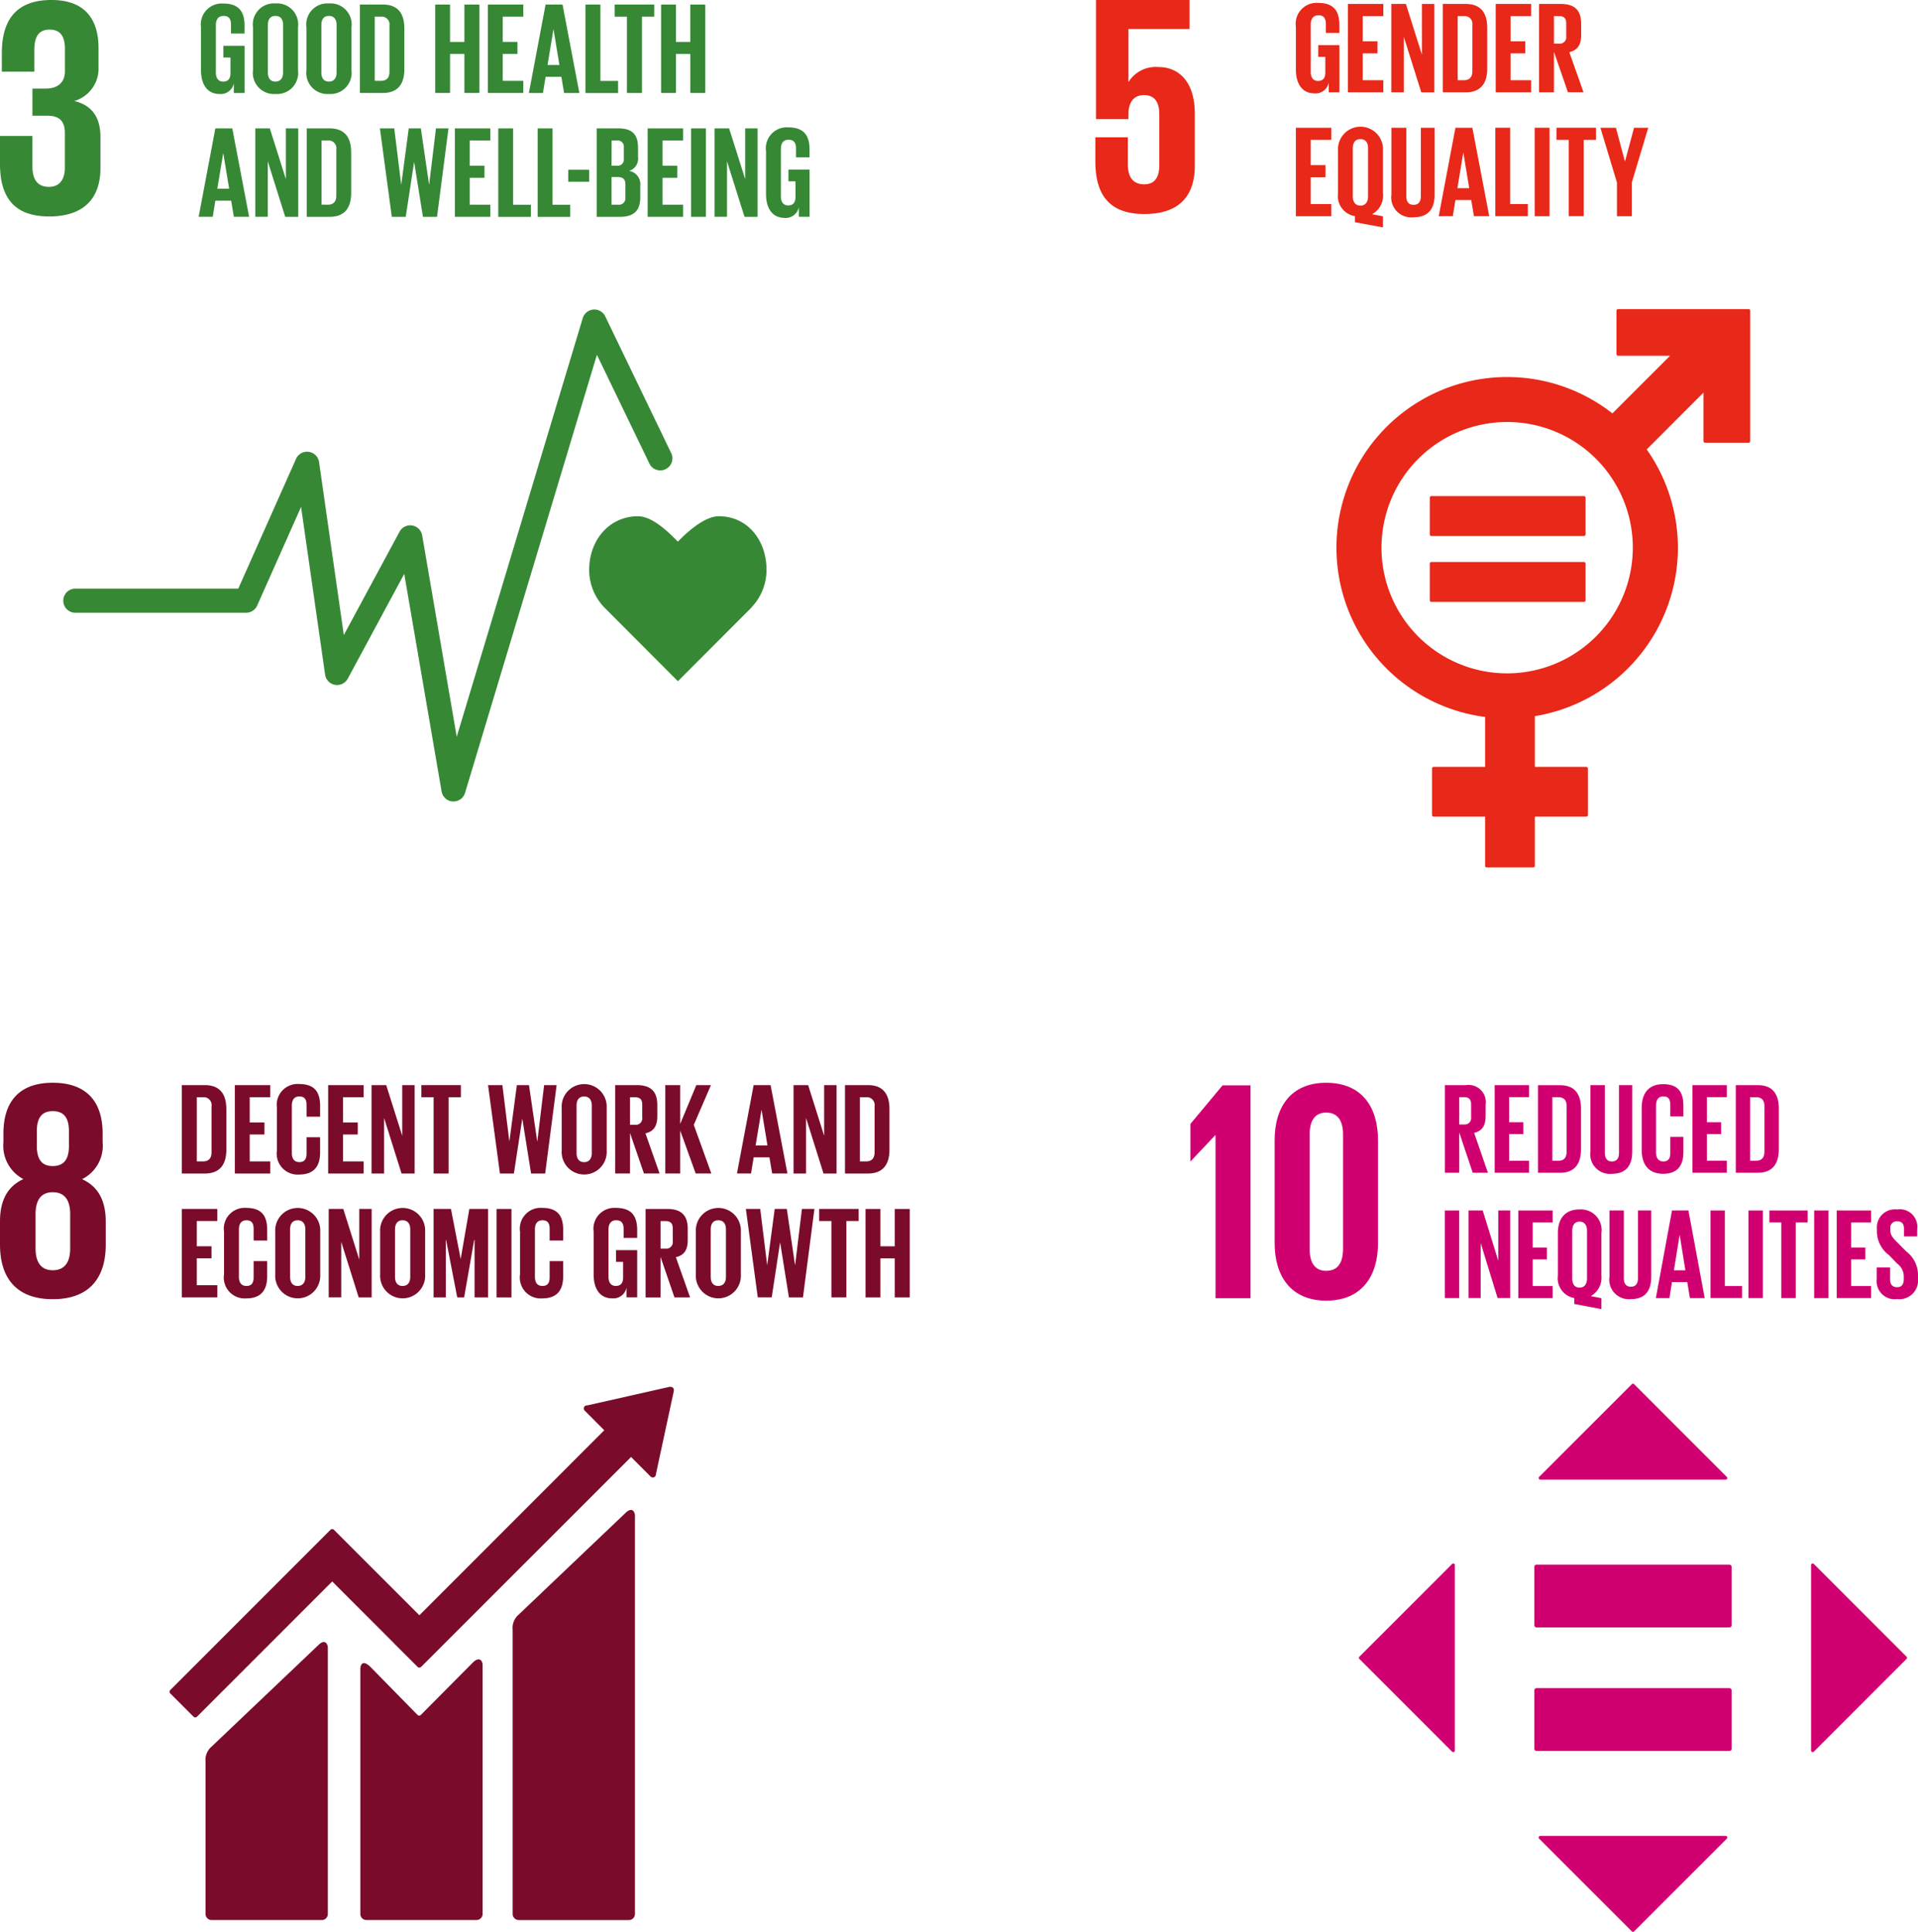 <svg xmlns="http://www.w3.org/2000/svg" width="190" height="191.354" viewBox="0 0 190 191.354">
  <g id="Group_150417" data-name="Group 150417" transform="translate(-128 -4874.751)">
    <g id="Group_150312" data-name="Group 150312" transform="translate(0 -203.25)">
      <path id="Path_27118" data-name="Path 27118" d="M80.591,9.2H67.68a.166.166,0,0,0-.166.163v4.294a.166.166,0,0,0,.166.163h5.143L67.114,19.53A16.907,16.907,0,1,0,54.5,49.6v4.943H49.408a.167.167,0,0,0-.166.166v4.6a.162.162,0,0,0,.166.163H54.5v4.87a.163.163,0,0,0,.163.163h4.6a.166.166,0,0,0,.166-.163v-4.87h5.09a.162.162,0,0,0,.166-.163v-4.6a.167.167,0,0,0-.166-.166h-5.09V49.518A16.9,16.9,0,0,0,70.509,23.1l5.625-5.629v4.8a.164.164,0,0,0,.166.163h4.291a.165.165,0,0,0,.17-.163V9.361a.167.167,0,0,0-.17-.163M56.685,45.281A12.449,12.449,0,1,1,69.134,32.832,12.464,12.464,0,0,1,56.685,45.281" transform="translate(220.616 5099.418)" fill="#e82819"/>
      <path id="Path_27119" data-name="Path 27119" d="M57.816,14.763h-15.1a.159.159,0,0,0-.166.146v3.658a.16.16,0,0,0,.166.15h15.1a.158.158,0,0,0,.166-.15V14.909a.157.157,0,0,0-.166-.146" transform="translate(227.087 5112.377)" fill="#e82819"/>
      <path id="Path_27120" data-name="Path 27120" d="M57.816,16.724h-15.1a.162.162,0,0,0-.166.153v3.655a.157.157,0,0,0,.166.146h15.1a.155.155,0,0,0,.166-.146V16.877a.16.16,0,0,0-.166-.153" transform="translate(227.087 5116.943)" fill="#e82819"/>
      <path id="Path_27121" data-name="Path 27121" d="M38.872,6.642a3.175,3.175,0,0,0-2.966,1.451h-.03V2.874h6.055V0H32.664V11.8h3.212v-.466c0-1.235.556-1.914,1.541-1.914,1.085,0,1.518.742,1.518,1.887v5.066c0,1.112-.4,1.884-1.485,1.884-1.2,0-1.634-.8-1.634-2.037V13.6H32.6v2.377c0,3.186,1.268,5.223,4.853,5.223,3.552,0,5-1.884,5-4.787V11.275c0-3.305-1.7-4.634-3.582-4.634" transform="translate(203.907 5078)" fill="#e82819"/>
      <path id="Path_27122" data-name="Path 27122" d="M40.786,4.271h2.09V8.945H41.818V7.993A1.325,1.325,0,0,1,40.41,9.048c-1.265,0-1.844-1.005-1.844-2.363V2.45A2.073,2.073,0,0,1,40.773.087c1.628,0,2.1.9,2.1,2.194v.776H41.535V2.167c0-.546-.206-.855-.736-.855s-.762.376-.762.905v4.7c0,.526.22.9.722.9.479,0,.722-.273.722-.839V5.433h-.7Z" transform="translate(217.807 5078.201)" fill="#e82819"/>
      <path id="Path_27123" data-name="Path 27123" d="M40.113.118h3.512v1.2h-2.04v2.5h1.461V5.011H41.585V7.674h2.04v1.2H40.113Z" transform="translate(221.41 5078.273)" fill="#e82819"/>
      <path id="Path_27124" data-name="Path 27124" d="M42.644,3.373v5.5H41.406V.118H42.85l1.588,5.026V.118h1.228V8.876H44.375Z" transform="translate(224.42 5078.273)" fill="#e82819"/>
      <path id="Path_27125" data-name="Path 27125" d="M47.341,2.468V6.522c0,1.345-.553,2.353-2.13,2.353H42.937V.118H45.21c1.578,0,2.13,1,2.13,2.35m-2.31,5.206c.606,0,.839-.363.839-.889V2.2a.768.768,0,0,0-.839-.879h-.619V7.674Z" transform="translate(227.986 5078.273)" fill="#e82819"/>
      <path id="Path_27126" data-name="Path 27126" d="M44.512.118h3.512v1.2h-2.04v2.5h1.461V5.011H45.983V7.674h2.04v1.2H44.512Z" transform="translate(231.654 5078.273)" fill="#e82819"/>
      <path id="Path_27127" data-name="Path 27127" d="M47.275,4.858V8.872H45.8V.118h2.144c1.485,0,2.027.736,2.027,1.964V3.2c0,.945-.336,1.5-1.175,1.691l1.408,3.978H48.66Zm0-3.538V4.046h.493a.638.638,0,0,0,.722-.726V2.029c0-.476-.22-.709-.722-.709Z" transform="translate(234.662 5078.273)" fill="#e82819"/>
      <path id="Path_27128" data-name="Path 27128" d="M38.565,3.8h3.512V5h-2.04v2.5H41.5V8.7H40.037v2.663h2.04v1.2H38.565Z" transform="translate(217.806 5086.855)" fill="#e82819"/>
      <path id="Path_27129" data-name="Path 27129" d="M41.5,13.229v-.6a2.013,2.013,0,0,1-1.678-2.26V6.135a2.231,2.231,0,1,1,4.454,0v4.237a2.1,2.1,0,0,1-1.085,2.067l1.085.206v1.1Zm1.3-2.546V5.906c0-.533-.233-.905-.762-.905s-.749.373-.749.905v4.777c0,.516.233.905.749.905s.762-.389.762-.905" transform="translate(220.725 5086.781)" fill="#e82819"/>
      <path id="Path_27130" data-name="Path 27130" d="M45.686,3.8V10.43c0,1.355-.583,2.234-2.08,2.234a1.976,1.976,0,0,1-2.2-2.234V3.8h1.475V10.57c0,.516.206.865.722.865s.722-.35.722-.865V3.8Z" transform="translate(224.428 5086.855)" fill="#e82819"/>
      <path id="Path_27131" data-name="Path 27131" d="M42.817,12.561,44.471,3.8h1.678l1.668,8.758H46.305l-.27-1.6H44.471l-.26,1.6Zm1.847-2.776h1.175l-.583-3.512h-.01Z" transform="translate(227.706 5086.855)" fill="#e82819"/>
      <path id="Path_27132" data-name="Path 27132" d="M44.5,3.8v8.758h3.225v-1.2H45.972V3.8Z" transform="translate(231.628 5086.855)" fill="#e82819"/>
      <rect id="Rectangle_75238" data-name="Rectangle 75238" width="1.471" height="8.761" transform="translate(280.027 5090.656)" fill="#e82819"/>
      <path id="Path_27133" data-name="Path 27133" d="M46.32,3.8h3.915V5H49.02v7.556H47.532V5H46.32Z" transform="translate(235.865 5086.855)" fill="#e82819"/>
      <path id="Path_27134" data-name="Path 27134" d="M50.74,9.229v3.332H49.269V9.229L47.628,3.8h1.538l.889,3.322h.013L50.96,3.8h1.408Z" transform="translate(238.91 5086.855)" fill="#e82819"/>
      <path id="Path_27135" data-name="Path 27135" d="M35.1,20.66c0-2.923-1.877-5.3-4.717-5.3-1.421,0-3.136,1.558-4.064,2.516-.932-.959-2.53-2.516-3.954-2.516-2.839,0-4.83,2.37-4.83,5.293A5.351,5.351,0,0,0,19.042,24.4l7.28,7.3L33.6,24.411l-.007-.007A5.357,5.357,0,0,0,35.1,20.66" transform="translate(168.831 5113.777)" fill="#368835"/>
      <path id="Path_27136" data-name="Path 27136" d="M40.539,57.941l-.073,0a1.191,1.191,0,0,1-1.105-.989L35.659,35.4l-5.6,10.389a1.2,1.2,0,0,1-2.237-.4L25.44,28.766l-4.351,9.776A1.2,1.2,0,0,1,20,39.251H3.078a1.195,1.195,0,0,1,0-2.39H19.219L24.944,24a1.2,1.2,0,0,1,2.277.316l2.453,17.143L35.2,31.215a1.2,1.2,0,0,1,2.234.366l3.425,19.955L53.344,10.062a1.2,1.2,0,0,1,2.224-.176l6.571,13.621a1.2,1.2,0,0,1-2.157,1.039L54.746,13.7,41.684,57.089a1.194,1.194,0,0,1-1.145.852" transform="translate(132.385 5099.445)" fill="#368835"/>
      <path id="Path_27137" data-name="Path 27137" d="M4.85,21.441c3.555,0,5.1-1.884,5.1-4.79V13.562c0-1.914-.835-3.152-2.6-3.552a3.35,3.35,0,0,0,2.41-3.4V4.788C9.763,1.822,8.342,0,5.1,0,1.451,0,.183,2.161.183,5.25V7.1H3.4V4.974c0-1.3.406-2.04,1.518-2.04s1.511.742,1.511,1.884V7.074c0,1.112-.742,1.7-1.881,1.7H3.212v2.69H4.693c1.238,0,1.731.586,1.731,1.7v3.458c0,1.112-.493,1.887-1.574,1.887-1.2,0-1.638-.806-1.638-2.04v-3H0v2.746c0,3.182,1.268,5.223,4.85,5.223" transform="translate(128 5078)" fill="#368835"/>
      <path id="Path_27138" data-name="Path 27138" d="M8.2,4.29H10.3V8.964H9.234V8.012A1.325,1.325,0,0,1,7.826,9.067c-1.265,0-1.844-1.005-1.844-2.363V2.469A2.073,2.073,0,0,1,8.189.106c1.628,0,2.107.9,2.107,2.194v.776H8.951V2.186c0-.546-.206-.855-.736-.855s-.762.376-.762.905v4.7c0,.526.22.9.726.9.476,0,.722-.273.722-.839V5.452H8.2Z" transform="translate(141.93 5078.246)" fill="#368835"/>
      <path id="Path_27139" data-name="Path 27139" d="M7.53,6.706V2.468A2.084,2.084,0,0,1,9.75.1a2.089,2.089,0,0,1,2.237,2.363V6.706A2.094,2.094,0,0,1,9.75,9.069,2.09,2.09,0,0,1,7.53,6.706m2.982.233v-4.7c0-.533-.233-.905-.762-.905S9,1.706,9,2.239v4.7c0,.529.23.9.746.9s.762-.373.762-.9" transform="translate(145.535 5078.242)" fill="#368835"/>
      <path id="Path_27140" data-name="Path 27140" d="M9.12,6.706V2.468A2.087,2.087,0,0,1,11.344.1,2.09,2.09,0,0,1,13.58,2.468V6.706a2.1,2.1,0,0,1-2.237,2.363A2.093,2.093,0,0,1,9.12,6.706m2.986.233v-4.7c0-.533-.236-.905-.762-.905s-.746.373-.746.905v4.7c0,.529.226.9.746.9s.762-.373.762-.9" transform="translate(149.237 5078.242)" fill="#368835"/>
      <path id="Path_27141" data-name="Path 27141" d="M15.115,2.486V6.54c0,1.345-.553,2.353-2.13,2.353H10.711V.136h2.273c1.578,0,2.13,1,2.13,2.35M12.8,7.692c.606,0,.839-.363.839-.889V2.216a.768.768,0,0,0-.839-.879h-.619V7.692Z" transform="translate(152.942 5078.316)" fill="#368835"/>
      <path id="Path_27142" data-name="Path 27142" d="M15.844,5.03H14.423V8.891H12.951V.137h1.471v3.7h1.421V.137h1.485V8.891H15.844Z" transform="translate(158.16 5078.318)" fill="#368835"/>
      <path id="Path_27143" data-name="Path 27143" d="M14.519.136H18.03v1.2H15.993v2.5h1.458V5.029H15.993V7.692H18.03v1.2H14.519Z" transform="translate(161.809 5078.316)" fill="#368835"/>
      <path id="Path_27144" data-name="Path 27144" d="M15.74,8.894,17.394.136h1.678L20.74,8.894H19.228l-.27-1.6H17.394l-.26,1.6Zm1.847-2.776h1.175l-.579-3.512H18.17Z" transform="translate(164.653 5078.316)" fill="#368835"/>
      <path id="Path_27145" data-name="Path 27145" d="M17.424.136V8.9h3.229V7.7H18.9V.136Z" transform="translate(168.576 5078.316)" fill="#368835"/>
      <path id="Path_27146" data-name="Path 27146" d="M18.293.136h3.915v1.2H20.993V8.894H19.508V1.338H18.293Z" transform="translate(170.599 5078.316)" fill="#368835"/>
      <path id="Path_27147" data-name="Path 27147" d="M22.567,5.03H21.145V8.891H19.674V.137h1.471v3.7h1.421V.137h1.485V8.891H22.567Z" transform="translate(173.814 5078.318)" fill="#368835"/>
      <path id="Path_27148" data-name="Path 27148" d="M5.912,12.579,7.566,3.821H9.244l1.668,8.758H9.4l-.27-1.6H7.566l-.26,1.6ZM7.759,9.8H8.934L8.355,6.291H8.342Z" transform="translate(141.767 5086.896)" fill="#368835"/>
      <path id="Path_27149" data-name="Path 27149" d="M8.835,7.077v5.5H7.6V3.822H9.041l1.588,5.026V3.822h1.228v8.758H10.565Z" transform="translate(145.689 5086.898)" fill="#368835"/>
      <path id="Path_27150" data-name="Path 27150" d="M13.532,6.172v4.054c0,1.345-.553,2.353-2.13,2.353H9.128V3.822H11.4c1.578,0,2.13,1,2.13,2.35m-2.31,5.206c.606,0,.839-.363.839-.889V5.9a.768.768,0,0,0-.839-.879H10.6v6.354Z" transform="translate(149.256 5086.898)" fill="#368835"/>
      <path id="Path_27151" data-name="Path 27151" d="M14.691,7.167l-.826,5.412H12.485L11.306,3.822h1.421l.686,5.552h.01l.739-5.552h1.2l.812,5.552h.013l.672-5.552H18.1l-1.135,8.758H15.57L14.7,7.167Z" transform="translate(154.328 5086.898)" fill="#368835"/>
      <path id="Path_27152" data-name="Path 27152" d="M13.537,3.822h3.515v1.2h-2.04v2.5H16.47V8.715H15.012v2.663h2.04v1.2H13.537Z" transform="translate(159.523 5086.898)" fill="#368835"/>
      <path id="Path_27153" data-name="Path 27153" d="M14.829,3.822v8.761h3.229v-1.2H16.3V3.822Z" transform="translate(162.531 5086.898)" fill="#368835"/>
      <path id="Path_27154" data-name="Path 27154" d="M16,3.822v8.761h3.229v-1.2H17.475V3.822Z" transform="translate(165.26 5086.898)" fill="#368835"/>
      <rect id="Rectangle_75239" data-name="Rectangle 75239" width="2.07" height="1.185" transform="translate(184.291 5094.816)" fill="#368835"/>
      <path id="Path_27155" data-name="Path 27155" d="M17.757,3.821h2.134c1.471,0,1.964.686,1.964,1.927V6.64a1.281,1.281,0,0,1-.879,1.395,1.328,1.328,0,0,1,1.1,1.458v1.162c0,1.242-.559,1.927-2.03,1.927H17.757Zm1.475,3.7h.516a.622.622,0,0,0,.7-.712V5.735a.62.62,0,0,0-.709-.712h-.5Zm0,1.122V11.38h.646a.634.634,0,0,0,.722-.712V9.35c0-.463-.22-.709-.736-.709Z" transform="translate(169.35 5086.896)" fill="#368835"/>
      <path id="Path_27156" data-name="Path 27156" d="M19.274,3.822h3.512v1.2H20.749v2.5h1.458V8.715H20.749v2.663h2.037v1.2H19.274Z" transform="translate(172.884 5086.898)" fill="#368835"/>
      <rect id="Rectangle_75240" data-name="Rectangle 75240" width="1.471" height="8.758" transform="translate(196.457 5090.719)" fill="#368835"/>
      <path id="Path_27157" data-name="Path 27157" d="M22.5,7.077v5.5H21.265V3.822h1.445L24.3,8.848V3.822h1.228v8.758H24.234Z" transform="translate(177.519 5086.898)" fill="#368835"/>
      <path id="Path_27158" data-name="Path 27158" d="M25.017,7.975h2.094v4.673H26.049V11.7a1.325,1.325,0,0,1-1.408,1.055c-1.265,0-1.844-1.005-1.844-2.363V6.154A2.073,2.073,0,0,1,25,3.791c1.628,0,2.107.9,2.107,2.194V6.76H25.766V5.871c0-.546-.206-.855-.736-.855s-.762.376-.762.905v4.7c0,.526.22.9.726.9.476,0,.722-.273.722-.839V9.137h-.7Z" transform="translate(181.087 5086.826)" fill="#368835"/>
    </g>
    <g id="Group_150314" data-name="Group 150314" transform="translate(-197 102.996)">
      <path id="Path_27159" data-name="Path 27159" d="M87.011,13.025,76.453,23.071a1.738,1.738,0,0,0-.606,1.508V52.736a.607.607,0,0,0,.606.6H87.361a.6.6,0,0,0,.6-.6V13.278c0-.333-.26-.939-.949-.253" transform="translate(299.938 4908.604)" fill="#7a0b2b"/>
      <path id="Path_27160" data-name="Path 27160" d="M77.871,16.958,67.309,27a1.741,1.741,0,0,0-.6,1.508V43.581a.6.6,0,0,0,.6.6H78.221a.6.6,0,0,0,.6-.6V17.211c0-.333-.263-.942-.949-.253" transform="translate(278.654 4917.758)" fill="#7a0b2b"/>
      <path id="Path_27161" data-name="Path 27161" d="M115.586,9.364a.3.3,0,0,0-.09-.23.324.324,0,0,0-.2-.083l-.057,0-.087,0-8.085,1.824-.146.017a.317.317,0,0,0-.16.08.309.309,0,0,0,0,.436l.093.093,1.844,1.847L90.382,31.676l-8.465-8.465a.239.239,0,0,0-.343,0l-2.3,2.3h0L65.71,39.076a.239.239,0,0,0,0,.343l2.3,2.3a.239.239,0,0,0,.343,0L81.747,28.324l6.141,6.141.02.03,2.3,2.293a.239.239,0,0,0,.343,0l20.8-20.794,1.937,1.941a.307.307,0,0,0,.523-.2v-.027l1.777-8.252Z" transform="translate(276.163 4900.076)" fill="#7a0b2b"/>
      <path id="Path_27162" data-name="Path 27162" d="M82.413,17.517,77.3,22.667a.242.242,0,0,1-.33-.01l-4.63-4.72c-.845-.845-1.029-.16-1.029.173V42.376a.6.6,0,0,0,.6.6H82.822a.6.6,0,0,0,.6-.6V17.707c0-.33-.263-.939-1.012-.19" transform="translate(289.385 4918.959)" fill="#7a0b2b"/>
      <path id="Path_27163" data-name="Path 27163" d="M71.065,16.039V13.752c0-2.011-.709-3.462-2.347-4.2A3.688,3.688,0,0,0,70.756,5.9V5.037c0-3.275-1.7-5.036-4.943-5.036C62.6,0,60.93,1.762,60.93,5.037V5.9a3.724,3.724,0,0,0,1.977,3.645c-1.634.742-2.317,2.194-2.317,4.2v2.287c0,3.182,1.515,5.406,5.223,5.406,3.738,0,5.253-2.224,5.253-5.406M64.238,4.821c0-1.265.433-2.007,1.574-2.007,1.175,0,1.608.742,1.608,2.007V6.242c0,1.265-.433,2.011-1.608,2.011-1.142,0-1.574-.746-1.574-2.011Zm3.305,11.587c0,1.268-.466,2.164-1.731,2.164-1.235,0-1.7-.9-1.7-2.164v-3.4c0-1.268.463-2.164,1.7-2.164,1.265,0,1.731.9,1.731,2.164Z" transform="translate(264.41 4879.002)" fill="#7a0b2b"/>
      <path id="Path_27164" data-name="Path 27164" d="M70.407,2.421V6.475c0,1.345-.553,2.353-2.13,2.353H66V.071h2.273c1.578,0,2.13,1,2.13,2.35M68.1,7.627c.606,0,.839-.363.839-.892V2.151a.768.768,0,0,0-.839-.879h-.619V7.627Z" transform="translate(277.015 4879.166)" fill="#7a0b2b"/>
      <path id="Path_27165" data-name="Path 27165" d="M67.579.071H71.09v1.2H69.053v2.5h1.458V4.964H69.053V7.627H71.09v1.2H67.579Z" transform="translate(280.684 4879.166)" fill="#7a0b2b"/>
      <path id="Path_27166" data-name="Path 27166" d="M68.832,6.64V2.4a2.066,2.066,0,0,1,2.2-2.363c1.628,0,2.077.905,2.077,2.2V3.271H71.765V2.119c0-.543-.18-.852-.712-.852s-.746.373-.746.905v4.7c0,.529.216.9.746.9s.712-.333.712-.849V5.312h1.341V6.823c0,1.252-.516,2.18-2.077,2.18a2.07,2.07,0,0,1-2.2-2.363" transform="translate(283.603 4879.092)" fill="#7a0b2b"/>
      <path id="Path_27167" data-name="Path 27167" d="M70.356.071h3.512v1.2H71.831v2.5h1.458V4.964H71.831V7.627h2.037v1.2H70.356Z" transform="translate(287.152 4879.166)" fill="#7a0b2b"/>
      <path id="Path_27168" data-name="Path 27168" d="M72.889,3.326v5.5H71.648V.071H73.1l1.588,5.023V.071h1.228V8.828H74.62Z" transform="translate(290.159 4879.166)" fill="#7a0b2b"/>
      <path id="Path_27169" data-name="Path 27169" d="M73.13.071h3.914v1.2H75.829V8.828H74.345V1.272H73.13Z" transform="translate(293.611 4879.166)" fill="#7a0b2b"/>
      <path id="Path_27170" data-name="Path 27170" d="M78.5,3.416l-.826,5.412H76.292L75.114.071h1.421l.686,5.552h.01L77.97.071h1.2l.812,5.552H80L80.67.071h1.238L80.773,8.828H79.378l-.865-5.412Z" transform="translate(298.232 4879.166)" fill="#7a0b2b"/>
      <path id="Path_27171" data-name="Path 27171" d="M77.306,6.641V2.4a2.232,2.232,0,1,1,4.457,0V6.641a2.232,2.232,0,1,1-4.457,0m2.982.233v-4.7c0-.533-.233-.905-.762-.905s-.746.373-.746.905v4.7c0,.529.23.9.746.9s.762-.373.762-.9" transform="translate(303.336 4879.094)" fill="#7a0b2b"/>
      <path id="Path_27172" data-name="Path 27172" d="M80.371,4.811V8.825H78.9V.071h2.147c1.485,0,2.027.736,2.027,1.964V3.157c0,.945-.336,1.5-1.175,1.691L83.3,8.825H81.752Zm0-3.538V4h.489a.637.637,0,0,0,.722-.726V1.982c0-.476-.216-.709-.722-.709Z" transform="translate(307.039 4879.166)" fill="#7a0b2b"/>
      <path id="Path_27173" data-name="Path 27173" d="M81.864,4.565V8.825H80.389V.071h1.475V3.919l1.6-3.848h1.448l-1.7,3.938L84.95,8.825H83.4Z" transform="translate(310.516 4879.166)" fill="#7a0b2b"/>
      <path id="Path_27174" data-name="Path 27174" d="M82.522,8.825,84.176.071h1.678l1.668,8.754H86.01l-.27-1.6H84.176l-.26,1.6Zm1.847-2.776h1.175l-.579-3.512h-.013Z" transform="translate(315.482 4879.166)" fill="#7a0b2b"/>
      <path id="Path_27175" data-name="Path 27175" d="M85.444,3.326v5.5H84.206V.071h1.445l1.588,5.023V.071h1.228V8.828H87.175Z" transform="translate(319.404 4879.166)" fill="#7a0b2b"/>
      <path id="Path_27176" data-name="Path 27176" d="M90.141,2.421V6.475c0,1.345-.553,2.353-2.13,2.353H85.737V.071H88.01c1.578,0,2.13,1,2.13,2.35m-2.31,5.206c.606,0,.839-.363.839-.892V2.151a.768.768,0,0,0-.839-.879h-.619V7.627Z" transform="translate(322.969 4879.166)" fill="#7a0b2b"/>
      <path id="Path_27177" data-name="Path 27177" d="M66,3.756h3.512v1.2H67.478v2.5h1.458V8.649H67.478v2.663h2.037v1.2H66Z" transform="translate(277.016 4887.746)" fill="#7a0b2b"/>
      <path id="Path_27178" data-name="Path 27178" d="M67.257,10.326V6.088a2.066,2.066,0,0,1,2.2-2.363c1.628,0,2.077.905,2.077,2.2V6.957H70.19V5.805c0-.543-.18-.852-.712-.852s-.746.373-.746.905v4.7c0,.529.216.9.746.9s.712-.333.712-.849V8.994h1.341v1.515c0,1.252-.516,2.18-2.077,2.18a2.07,2.07,0,0,1-2.2-2.363" transform="translate(279.935 4887.674)" fill="#7a0b2b"/>
      <path id="Path_27179" data-name="Path 27179" d="M68.781,10.326V6.088a2.232,2.232,0,1,1,4.457,0v4.237a2.232,2.232,0,1,1-4.457,0m2.982.233v-4.7c0-.533-.233-.905-.762-.905s-.746.373-.746.905v4.7c0,.529.23.9.746.9s.762-.373.762-.9" transform="translate(283.484 4887.674)" fill="#7a0b2b"/>
      <path id="Path_27180" data-name="Path 27180" d="M71.611,7.011v5.5H70.372V3.756h1.445L73.4,8.782V3.756h1.228v8.758H73.341Z" transform="translate(287.19 4887.746)" fill="#7a0b2b"/>
      <path id="Path_27181" data-name="Path 27181" d="M71.9,10.326V6.088a2.232,2.232,0,1,1,4.457,0v4.237a2.232,2.232,0,1,1-4.457,0m2.982.233v-4.7c0-.533-.23-.905-.762-.905-.516,0-.746.373-.746.905v4.7c0,.529.23.9.746.9.533,0,.762-.373.762-.9" transform="translate(290.757 4887.674)" fill="#7a0b2b"/>
      <path id="Path_27182" data-name="Path 27182" d="M77.552,6.831h-.04l-.992,5.682h-.686l-1.1-5.682h-.027v5.682H73.494V3.755h1.718l.959,4.936h.01l.855-4.936h1.857v8.758H77.552Z" transform="translate(294.459 4887.746)" fill="#7a0b2b"/>
      <rect id="Rectangle_75241" data-name="Rectangle 75241" width="1.475" height="8.758" transform="translate(374.191 4891.504)" fill="#7a0b2b"/>
      <path id="Path_27183" data-name="Path 27183" d="M76.066,10.326V6.088a2.066,2.066,0,0,1,2.2-2.363c1.628,0,2.077.905,2.077,2.2V6.957H79V5.805c0-.543-.18-.852-.712-.852s-.746.373-.746.905v4.7c0,.529.216.9.746.9s.712-.333.712-.849V8.994H80.34v1.515c0,1.252-.516,2.18-2.077,2.18a2.07,2.07,0,0,1-2.2-2.363" transform="translate(300.448 4887.674)" fill="#7a0b2b"/>
      <path id="Path_27184" data-name="Path 27184" d="M80.477,7.909h2.094v4.673H81.509v-.952A1.325,1.325,0,0,1,80.1,12.686c-1.265,0-1.844-1.005-1.844-2.363V6.088a2.073,2.073,0,0,1,2.207-2.363c1.628,0,2.107.9,2.107,2.2v.772H81.226V5.805c0-.546-.206-.855-.736-.855s-.762.376-.762.905v4.7c0,.529.22.9.722.9.479,0,.726-.27.726-.839V9.071h-.7Z" transform="translate(305.551 4887.674)" fill="#7a0b2b"/>
      <path id="Path_27185" data-name="Path 27185" d="M81.279,8.5v4.018H79.8V3.756h2.147c1.485,0,2.027.736,2.027,1.964V6.842c0,.945-.336,1.5-1.175,1.694l1.408,3.978H82.66Zm0-3.538V7.684h.489a.637.637,0,0,0,.722-.726V5.667c0-.476-.216-.709-.722-.709Z" transform="translate(309.153 4887.748)" fill="#7a0b2b"/>
      <path id="Path_27186" data-name="Path 27186" d="M81.3,10.326V6.088a2.232,2.232,0,1,1,4.457,0v4.237a2.232,2.232,0,1,1-4.457,0m2.982.233v-4.7c0-.533-.233-.905-.762-.905s-.746.373-.746.905v4.7c0,.529.23.9.746.9s.762-.373.762-.9" transform="translate(312.632 4887.674)" fill="#7a0b2b"/>
      <path id="Path_27187" data-name="Path 27187" d="M86.173,7.1l-.826,5.412H83.966L82.787,3.755h1.421l.686,5.556h.01l.739-5.556h1.2l.812,5.556h.013l.672-5.556h1.238l-1.135,8.761H87.051L86.186,7.1Z" transform="translate(316.1 4887.744)" fill="#7a0b2b"/>
      <path id="Path_27188" data-name="Path 27188" d="M84.968,3.756h3.915v1.2H87.667v7.556H86.183V4.957H84.968Z" transform="translate(321.177 4887.746)" fill="#7a0b2b"/>
      <path id="Path_27189" data-name="Path 27189" d="M89.241,8.65H87.82v3.861H86.349V3.757H87.82v3.7h1.421v-3.7h1.485v8.754H89.241Z" transform="translate(324.394 4887.748)" fill="#7a0b2b"/>
    </g>
    <g id="Group_150313" data-name="Group 150313" transform="translate(-132.216 -85)">
      <path id="Path_27190" data-name="Path 27190" d="M105.166,4.764,106.5,8.746H108L106.64,4.8c.812-.19,1.138-.742,1.138-1.678V2.015A1.707,1.707,0,0,0,105.815.071h-2.074V8.746h1.425Zm0-3.505h.473c.489,0,.7.23.7.706V3.247a.627.627,0,0,1-.7.716h-.473Z" transform="translate(299.607 5067.166)" fill="#d10070"/>
      <path id="Path_27191" data-name="Path 27191" d="M108.625,7.557h-1.974V4.921h1.411V3.743h-1.411V1.259h1.974V.071h-3.4V8.746h3.4Z" transform="translate(303.058 5067.166)" fill="#d10070"/>
      <path id="Path_27192" data-name="Path 27192" d="M108.709.072h-2.2V8.747h2.2c1.528,0,2.064-1,2.064-2.327V2.4c0-1.341-.536-2.327-2.064-2.327m.639,6.6c0,.526-.223.885-.812.885h-.6V1.26h.6c.589,0,.812.359.812.869Z" transform="translate(306.06 5067.168)" fill="#d10070"/>
      <path id="Path_27193" data-name="Path 27193" d="M109.5.071h-1.425V6.635A1.936,1.936,0,0,0,110.2,8.849c1.448,0,2.014-.872,2.014-2.214V.071H110.9v6.7c0,.513-.2.859-.7.859s-.7-.346-.7-.859Z" transform="translate(309.695 5067.166)" fill="#d10070"/>
      <path id="Path_27194" data-name="Path 27194" d="M109.6,2.381v4.2c0,1.341.626,2.34,2.124,2.34,1.515,0,2.01-.919,2.01-2.16V5.26h-1.3v1.6c0,.509-.173.842-.686.842s-.726-.373-.726-.9V2.151c0-.526.213-.9.726-.9s.686.31.686.845V3.237h1.3V2.215c0-1.282-.436-2.174-2.01-2.174-1.5,0-2.124.985-2.124,2.34" transform="translate(313.244 5067.096)" fill="#d10070"/>
      <path id="Path_27195" data-name="Path 27195" d="M111.11,8.746h3.4V7.554h-1.974V4.921h1.411V3.743h-1.411V1.26h1.974V.071h-3.4Z" transform="translate(316.767 5067.166)" fill="#d10070"/>
      <path id="Path_27196" data-name="Path 27196" d="M112.4.071V8.746h2.2c1.528,0,2.064-1,2.064-2.327V2.4c0-1.345-.536-2.33-2.064-2.33Zm2.836,2.06V6.675c0,.523-.226.882-.812.882h-.6V1.263h.6c.586,0,.812.356.812.869" transform="translate(319.766 5067.166)" fill="#d10070"/>
      <rect id="Rectangle_75242" data-name="Rectangle 75242" width="1.425" height="8.675" transform="translate(403.345 5079.65)" fill="#d10070"/>
      <path id="Path_27197" data-name="Path 27197" d="M108.571,3.8h-1.188V8.776L105.845,3.8h-1.4v8.675h1.2V7.025l1.674,5.449h1.252Z" transform="translate(301.251 5075.85)" fill="#d10070"/>
      <path id="Path_27198" data-name="Path 27198" d="M109.325,4.991V3.8h-3.4v8.678h3.4V11.286h-1.974V8.65h1.411V7.475h-1.411V4.991Z" transform="translate(304.696 5075.85)" fill="#d10070"/>
      <path id="Path_27199" data-name="Path 27199" d="M109.254,3.769c-1.5,0-2.15.985-2.15,2.34v4.2a1.988,1.988,0,0,0,1.624,2.237v.589l2.686.509V12.56l-1.049-.206a2.094,2.094,0,0,0,1.049-2.044v-4.2a2.046,2.046,0,0,0-2.16-2.34m.736,6.847c0,.509-.226.9-.736.9s-.726-.386-.726-.9V5.879c0-.523.226-.9.726-.9s.736.373.736.9Z" transform="translate(307.438 5075.777)" fill="#d10070"/>
      <path id="Path_27200" data-name="Path 27200" d="M108.639,3.8v6.564a1.937,1.937,0,0,0,2.124,2.214c1.451,0,2.014-.872,2.014-2.214V3.8h-1.315v6.7c0,.513-.2.855-.7.855s-.7-.343-.7-.855V3.8Z" transform="translate(311.013 5075.85)" fill="#d10070"/>
      <path id="Path_27201" data-name="Path 27201" d="M111.618,3.8l-1.6,8.678h1.348l.25-1.588h1.515l.26,1.588h1.465L113.245,3.8Zm.19,5.925.563-3.478h.013l.559,3.478Z" transform="translate(314.229 5075.85)" fill="#d10070"/>
      <path id="Path_27202" data-name="Path 27202" d="M111.645,3.8v8.671h3.126V11.286h-1.7V3.8Z" transform="translate(318.014 5075.85)" fill="#d10070"/>
      <rect id="Rectangle_75243" data-name="Rectangle 75243" width="1.421" height="8.675" transform="translate(433.422 5079.65)" fill="#d10070"/>
      <path id="Path_27203" data-name="Path 27203" d="M116.012,12.475V4.989h1.175V3.8H113.4V4.989h1.175v7.486Z" transform="translate(322.096 5075.85)" fill="#d10070"/>
      <rect id="Rectangle_75244" data-name="Rectangle 75244" width="1.421" height="8.678" transform="translate(439.93 5079.65)" fill="#d10070"/>
      <path id="Path_27204" data-name="Path 27204" d="M118.8,11.286h-1.974V8.65h1.411V7.475h-1.411V4.992H118.8V3.8h-3.4v8.674h3.4Z" transform="translate(326.765 5075.85)" fill="#d10070"/>
      <path id="Path_27205" data-name="Path 27205" d="M116.593,9.515V10.68a1.784,1.784,0,0,0,2.014,1.967,1.855,1.855,0,0,0,2.074-2.034v-.423a2.939,2.939,0,0,0-1.152-2.25l-.912-.922c-.413-.409-.672-.692-.672-1.175v-.18a.632.632,0,0,1,.672-.719c.453,0,.676.243.676.742v.756h1.3v-.7a1.731,1.731,0,0,0-1.984-1.971,1.788,1.788,0,0,0-2,1.907V5.97a2.939,2.939,0,0,0,1.188,2.313l.835.862a1.566,1.566,0,0,1,.639,1.228v.333c0,.459-.2.766-.652.766-.486,0-.7-.283-.7-.766V9.515Z" transform="translate(329.535 5075.779)" fill="#d10070"/>
      <path id="Path_27206" data-name="Path 27206" d="M98.657,5.019V21.159h3.462V.076H99.356L96.167,3.9V7.6h.027l2.433-2.583Z" transform="translate(281.971 5067.178)" fill="#d10070"/>
      <path id="Path_27207" data-name="Path 27207" d="M108.914,15.894V5.692c0-3.3-1.611-5.692-5.133-5.692-3.492,0-5.106,2.393-5.106,5.692v10.2c0,3.262,1.614,5.689,5.106,5.689,3.522,0,5.133-2.427,5.133-5.689m-6.774.559V5.133c0-1.278.456-2.177,1.641-2.177,1.215,0,1.668.9,1.668,2.177V16.454c0,1.275-.453,2.177-1.668,2.177-1.185,0-1.641-.9-1.641-2.177" transform="translate(287.81 5067)" fill="#d10070"/>
      <path id="Path_27208" data-name="Path 27208" d="M125.742,18.015H106.608a.221.221,0,0,0-.206.233V24a.221.221,0,0,0,.206.233h19.133a.221.221,0,0,0,.21-.233V18.248a.221.221,0,0,0-.21-.233" transform="translate(305.804 5108.951)" fill="#d10070"/>
      <path id="Path_27209" data-name="Path 27209" d="M125.742,14.34H106.608a.221.221,0,0,0-.206.233v5.749a.221.221,0,0,0,.206.233h19.133a.221.221,0,0,0,.21-.233V14.573a.221.221,0,0,0-.21-.233" transform="translate(305.804 5100.393)" fill="#d10070"/>
      <path id="Path_27210" data-name="Path 27210" d="M125.169,18.187,115.986,9a.155.155,0,0,0-.223,0l-9.184,9.184a.16.16,0,0,0,.113.273h18.364a.16.16,0,0,0,.113-.273" transform="translate(306.106 5087.855)" fill="#d10070"/>
      <path id="Path_27211" data-name="Path 27211" d="M114.912,32.942l9.184-9.184a.155.155,0,0,0,0-.223l-9.184-9.184a.16.16,0,0,0-.273.113V32.829a.16.16,0,0,0,.273.113" transform="translate(324.985 5100.313)" fill="#d10070"/>
      <path id="Path_27212" data-name="Path 27212" d="M106.579,22.685l9.184,9.184a.155.155,0,0,0,.223,0l9.184-9.184a.16.16,0,0,0-.113-.273H106.692a.16.16,0,0,0-.113.273" transform="translate(306.106 5119.189)" fill="#d10070"/>
      <path id="Path_27213" data-name="Path 27213" d="M110.414,14.352l-9.184,9.184a.155.155,0,0,0,0,.223l9.184,9.184a.16.16,0,0,0,.273-.113V14.465a.16.16,0,0,0-.273-.113" transform="translate(293.65 5100.313)" fill="#d10070"/>
    </g>
  </g>
</svg>
